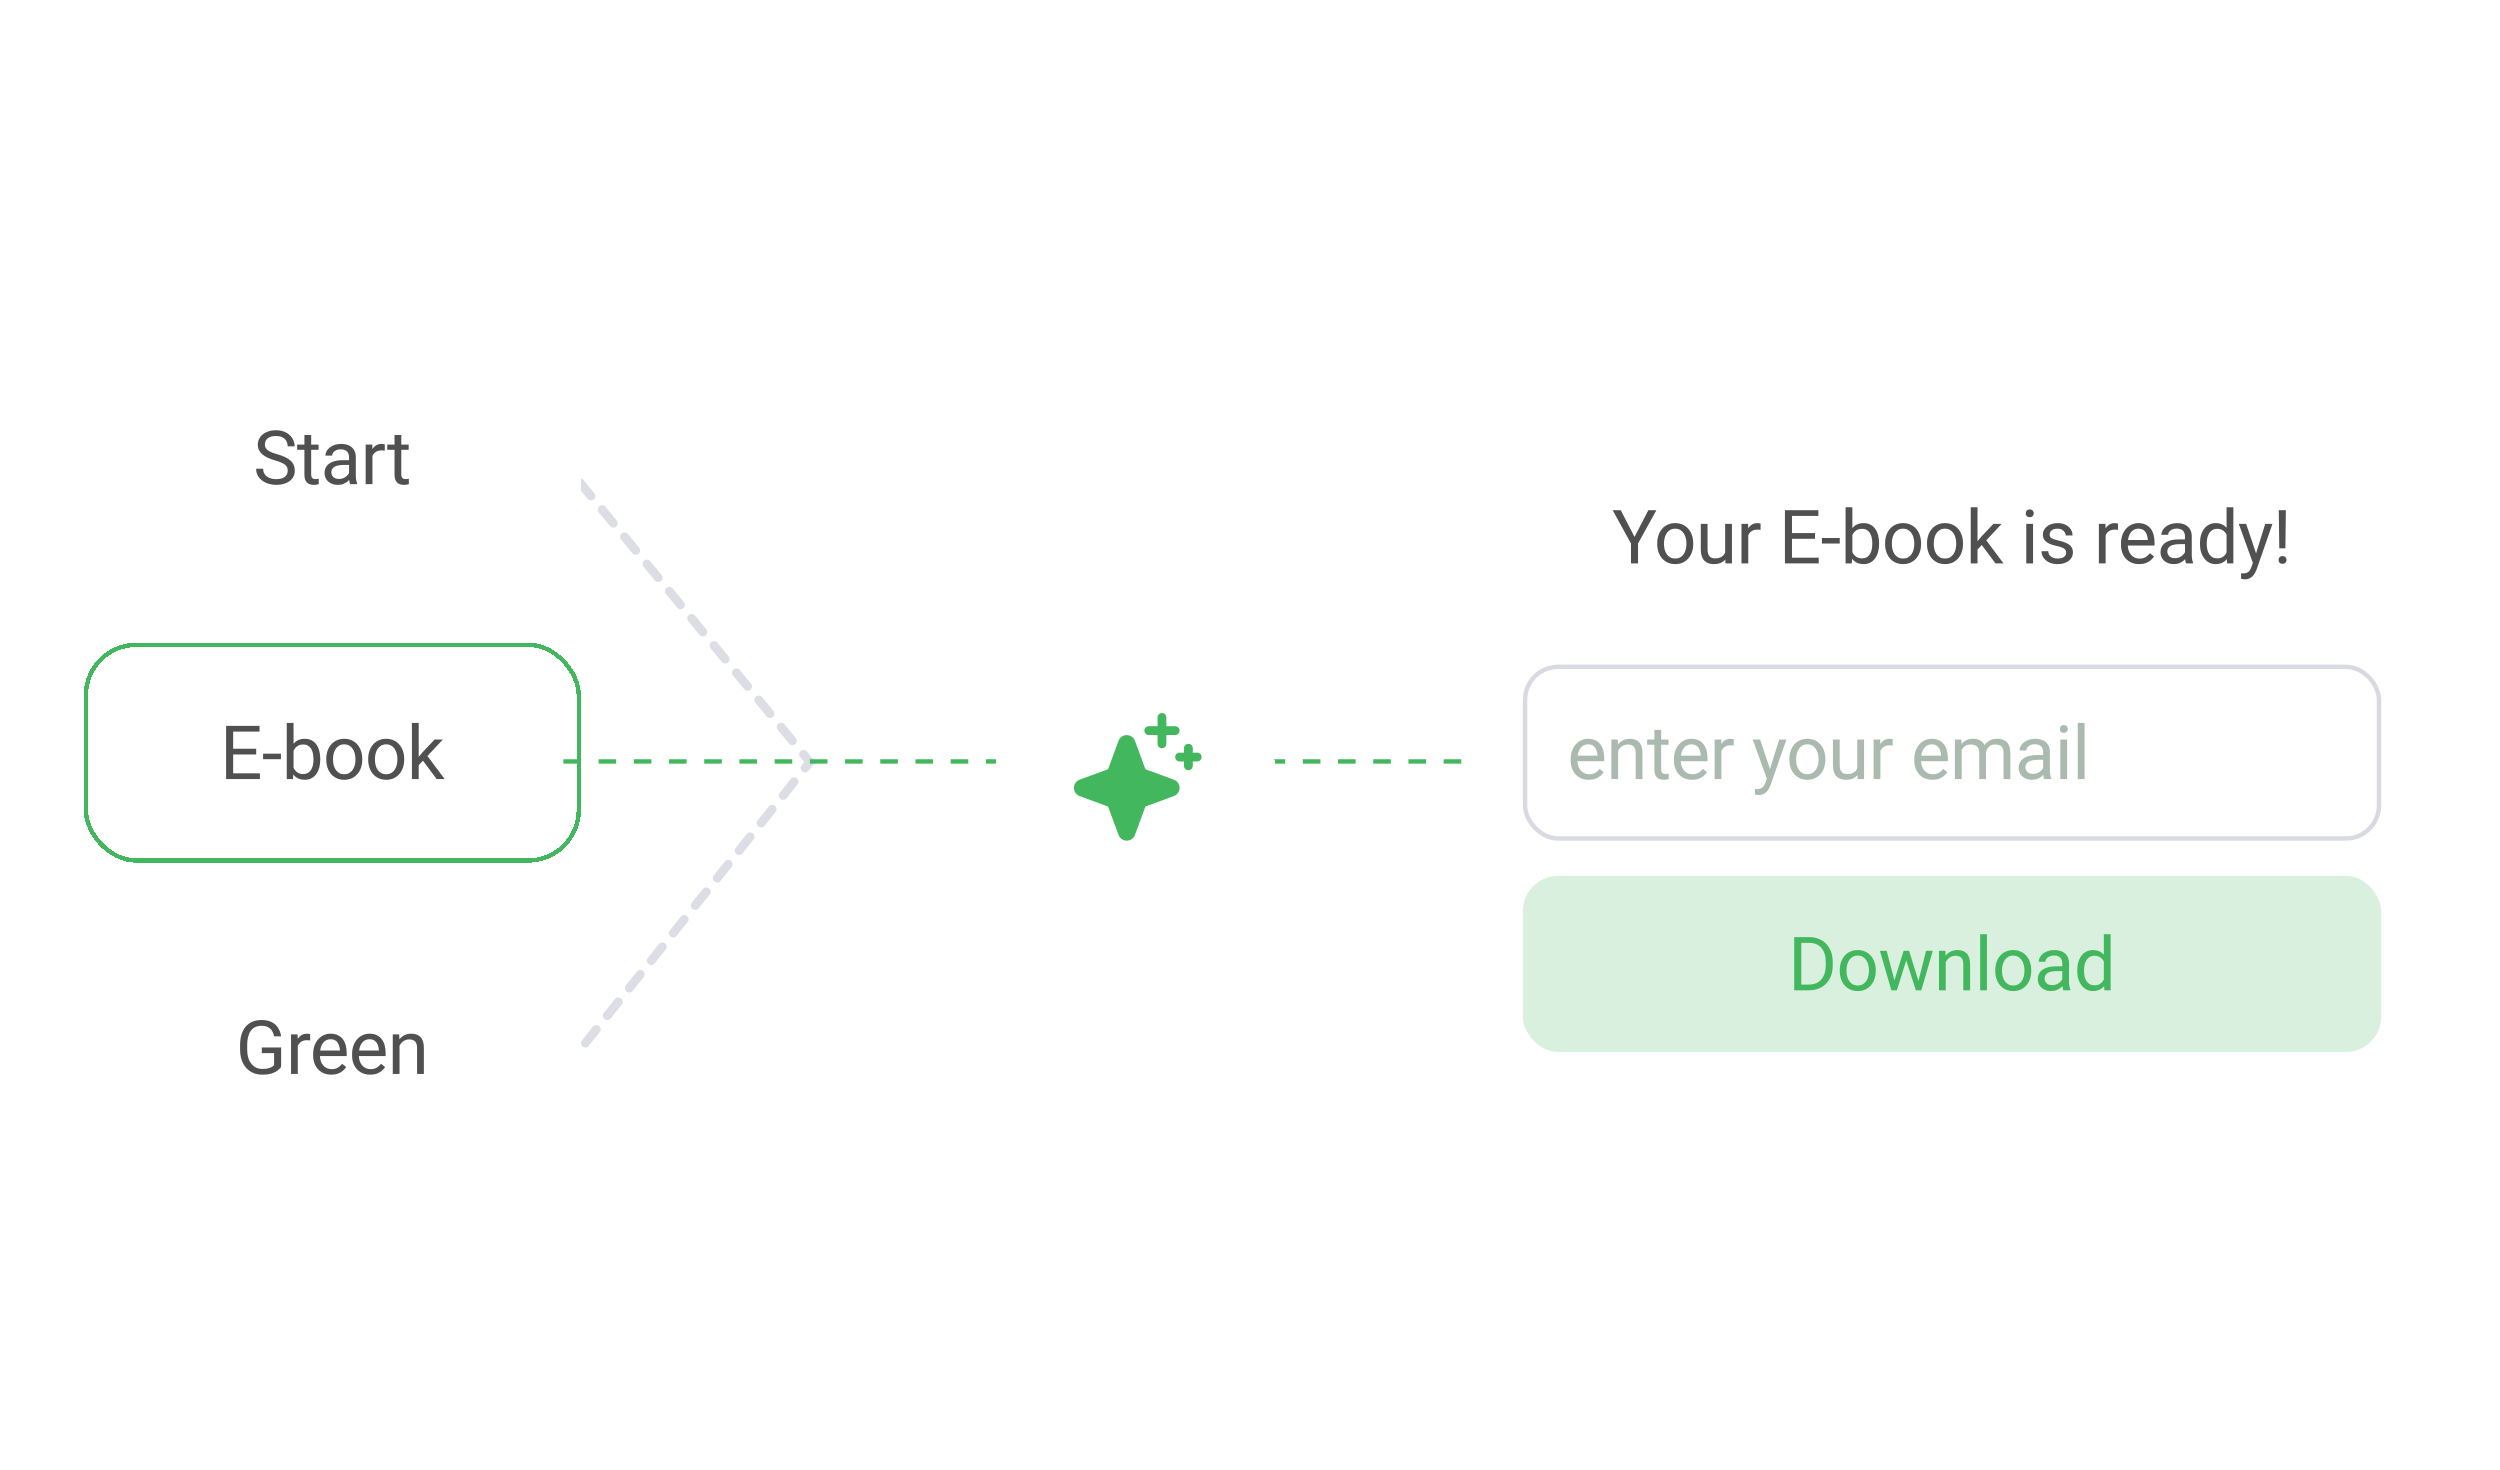 <svg width="568" height="334" viewBox="0 0 568 334" fill="none" xmlns="http://www.w3.org/2000/svg">
<g clip-path="url(#clip0_1636_637)">
<path opacity="0.6" d="M123 249.5L184 173.137L123 99" stroke="#C7C7D6" stroke-width="2" stroke-linecap="round" stroke-dasharray="4 4"/>
<g filter="url(#filter0_d_1636_637)">
<rect x="15" y="75" width="113" height="50" rx="12" fill="white" shape-rendering="crispEdges"/>
<path d="M61.364 102.945C61.364 102.663 61.32 102.414 61.232 102.198C61.149 101.977 60.999 101.778 60.783 101.601C60.573 101.424 60.28 101.255 59.904 101.094C59.533 100.934 59.062 100.771 58.492 100.604C57.895 100.427 57.355 100.231 56.874 100.015C56.392 99.794 55.98 99.542 55.637 99.26C55.294 98.978 55.031 98.654 54.848 98.289C54.666 97.923 54.574 97.505 54.574 97.035C54.574 96.565 54.671 96.13 54.865 95.732C55.059 95.334 55.335 94.988 55.695 94.694C56.06 94.395 56.495 94.163 56.998 93.997C57.502 93.831 58.063 93.748 58.683 93.748C59.591 93.748 60.36 93.922 60.991 94.271C61.627 94.614 62.111 95.065 62.444 95.624C62.776 96.177 62.942 96.769 62.942 97.4H61.348C61.348 96.947 61.251 96.545 61.057 96.197C60.864 95.843 60.57 95.566 60.177 95.367C59.785 95.162 59.286 95.06 58.683 95.06C58.113 95.06 57.643 95.145 57.272 95.317C56.901 95.488 56.625 95.721 56.442 96.014C56.265 96.308 56.176 96.642 56.176 97.019C56.176 97.273 56.229 97.505 56.334 97.716C56.445 97.921 56.614 98.112 56.84 98.289C57.073 98.466 57.366 98.629 57.72 98.778C58.08 98.928 58.509 99.072 59.007 99.21C59.693 99.404 60.285 99.62 60.783 99.857C61.281 100.095 61.691 100.364 62.012 100.663C62.338 100.956 62.579 101.291 62.734 101.667C62.895 102.038 62.975 102.458 62.975 102.929C62.975 103.421 62.875 103.867 62.676 104.265C62.477 104.664 62.192 105.004 61.821 105.286C61.45 105.568 61.005 105.787 60.484 105.942C59.97 106.091 59.394 106.166 58.758 106.166C58.199 106.166 57.648 106.089 57.106 105.934C56.569 105.779 56.08 105.546 55.637 105.236C55.2 104.926 54.848 104.545 54.583 104.091C54.323 103.632 54.193 103.1 54.193 102.497H55.786C55.786 102.912 55.867 103.269 56.027 103.568C56.188 103.861 56.406 104.105 56.683 104.298C56.965 104.492 57.283 104.636 57.637 104.73C57.997 104.819 58.371 104.863 58.758 104.863C59.317 104.863 59.79 104.785 60.177 104.63C60.565 104.475 60.858 104.254 61.057 103.966C61.262 103.679 61.364 103.338 61.364 102.945ZM68.375 97.019V98.197H63.519V97.019H68.375ZM65.162 94.835H66.698V103.775C66.698 104.08 66.745 104.309 66.839 104.464C66.933 104.619 67.055 104.722 67.204 104.771C67.354 104.821 67.514 104.846 67.686 104.846C67.813 104.846 67.946 104.835 68.084 104.813C68.228 104.785 68.336 104.763 68.408 104.747L68.416 106C68.294 106.039 68.134 106.075 67.935 106.108C67.741 106.147 67.506 106.166 67.229 106.166C66.853 106.166 66.507 106.091 66.192 105.942C65.876 105.792 65.624 105.543 65.436 105.195C65.254 104.841 65.162 104.365 65.162 103.767V94.835ZM75.302 104.464V99.841C75.302 99.487 75.23 99.18 75.086 98.919C74.948 98.654 74.737 98.449 74.455 98.305C74.173 98.161 73.824 98.089 73.409 98.089C73.022 98.089 72.681 98.156 72.388 98.289C72.1 98.421 71.874 98.596 71.707 98.811C71.547 99.027 71.467 99.26 71.467 99.509H69.931C69.931 99.188 70.014 98.87 70.18 98.554C70.346 98.239 70.584 97.954 70.894 97.699C71.21 97.439 71.586 97.234 72.023 97.085C72.466 96.93 72.958 96.853 73.501 96.853C74.153 96.853 74.729 96.963 75.227 97.185C75.731 97.406 76.124 97.741 76.406 98.189C76.694 98.632 76.837 99.188 76.837 99.857V104.041C76.837 104.34 76.862 104.658 76.912 104.996C76.967 105.333 77.048 105.624 77.153 105.867V106H75.551C75.473 105.823 75.412 105.588 75.368 105.294C75.324 104.996 75.302 104.719 75.302 104.464ZM75.567 100.555L75.584 101.634H74.032C73.595 101.634 73.204 101.67 72.861 101.742C72.518 101.808 72.231 101.91 71.998 102.049C71.766 102.187 71.588 102.361 71.467 102.572C71.345 102.777 71.284 103.017 71.284 103.294C71.284 103.576 71.348 103.833 71.475 104.066C71.602 104.298 71.793 104.484 72.048 104.622C72.308 104.755 72.626 104.821 73.002 104.821C73.473 104.821 73.888 104.722 74.248 104.522C74.607 104.323 74.892 104.08 75.103 103.792C75.318 103.504 75.435 103.225 75.451 102.954L76.107 103.692C76.068 103.925 75.963 104.182 75.791 104.464C75.62 104.747 75.39 105.018 75.103 105.278C74.82 105.532 74.483 105.745 74.09 105.917C73.703 106.083 73.265 106.166 72.778 106.166C72.17 106.166 71.636 106.047 71.176 105.809C70.722 105.571 70.368 105.253 70.114 104.854C69.865 104.451 69.74 104 69.74 103.501C69.74 103.02 69.834 102.597 70.022 102.231C70.211 101.861 70.482 101.554 70.836 101.31C71.19 101.061 71.616 100.873 72.114 100.746C72.612 100.618 73.168 100.555 73.783 100.555H75.567ZM80.619 98.43V106H79.083V97.019H80.577L80.619 98.43ZM83.424 96.969L83.416 98.397C83.289 98.369 83.167 98.352 83.051 98.347C82.94 98.336 82.813 98.33 82.669 98.33C82.315 98.33 82.002 98.385 81.731 98.496C81.46 98.607 81.23 98.762 81.042 98.961C80.854 99.16 80.704 99.398 80.594 99.675C80.489 99.946 80.419 100.245 80.386 100.571L79.954 100.82C79.954 100.278 80.007 99.769 80.112 99.293C80.223 98.817 80.392 98.397 80.619 98.031C80.846 97.66 81.133 97.373 81.482 97.168C81.836 96.958 82.257 96.853 82.744 96.853C82.854 96.853 82.981 96.866 83.125 96.894C83.269 96.916 83.369 96.941 83.424 96.969ZM88.849 97.019V98.197H83.993V97.019H88.849ZM85.637 94.835H87.172V103.775C87.172 104.08 87.219 104.309 87.313 104.464C87.407 104.619 87.529 104.722 87.679 104.771C87.828 104.821 87.989 104.846 88.16 104.846C88.287 104.846 88.42 104.835 88.558 104.813C88.702 104.785 88.81 104.763 88.882 104.747L88.891 106C88.769 106.039 88.608 106.075 88.409 106.108C88.215 106.147 87.98 106.166 87.704 106.166C87.327 106.166 86.981 106.091 86.666 105.942C86.35 105.792 86.099 105.543 85.91 105.195C85.728 104.841 85.637 104.365 85.637 103.767V94.835Z" fill="#505050"/>
</g>
<g filter="url(#filter1_d_1636_637)">
<rect x="15" y="142" width="113" height="50" rx="12" fill="white" shape-rendering="crispEdges"/>
<rect x="15.5" y="142.5" width="112" height="49" rx="11.5" stroke="#43B75D" shape-rendering="crispEdges"/>
<path d="M55.05 171.697V173H48.65V171.697H55.05ZM48.973 160.914V173H47.371V160.914H48.973ZM54.203 166.11V167.414H48.65V166.11H54.203ZM54.967 160.914V162.226H48.65V160.914H54.967ZM59.827 167.231V168.493H55.776V167.231H59.827ZM61.151 160.25H62.695V171.257L62.562 173H61.151V160.25ZM68.763 168.435V168.609C68.763 169.262 68.685 169.868 68.53 170.427C68.375 170.98 68.148 171.462 67.85 171.871C67.551 172.281 67.186 172.599 66.754 172.826C66.322 173.053 65.827 173.166 65.268 173.166C64.698 173.166 64.197 173.069 63.766 172.875C63.34 172.676 62.98 172.391 62.687 172.021C62.393 171.65 62.158 171.201 61.981 170.676C61.809 170.15 61.691 169.558 61.624 168.899V168.136C61.691 167.472 61.809 166.877 61.981 166.351C62.158 165.825 62.393 165.377 62.687 165.006C62.98 164.63 63.34 164.345 63.766 164.151C64.192 163.952 64.687 163.853 65.251 163.853C65.816 163.853 66.317 163.963 66.754 164.185C67.191 164.4 67.556 164.71 67.85 165.114C68.148 165.518 68.375 166.002 68.53 166.567C68.685 167.126 68.763 167.748 68.763 168.435ZM67.219 168.609V168.435C67.219 167.986 67.177 167.566 67.094 167.173C67.011 166.774 66.879 166.426 66.696 166.127C66.513 165.823 66.272 165.585 65.974 165.413C65.675 165.236 65.307 165.147 64.87 165.147C64.482 165.147 64.145 165.214 63.857 165.347C63.575 165.479 63.334 165.659 63.135 165.886C62.936 166.108 62.772 166.362 62.645 166.65C62.523 166.932 62.432 167.225 62.371 167.53V169.53C62.46 169.918 62.604 170.291 62.803 170.651C63.008 171.005 63.279 171.296 63.616 171.522C63.959 171.749 64.383 171.863 64.886 171.863C65.301 171.863 65.656 171.78 65.949 171.614C66.248 171.442 66.488 171.207 66.671 170.908C66.859 170.609 66.997 170.264 67.086 169.871C67.174 169.478 67.219 169.057 67.219 168.609ZM70.128 168.609V168.418C70.128 167.771 70.222 167.17 70.411 166.617C70.599 166.058 70.87 165.574 71.224 165.164C71.578 164.749 72.007 164.428 72.511 164.201C73.014 163.969 73.579 163.853 74.204 163.853C74.835 163.853 75.402 163.969 75.906 164.201C76.415 164.428 76.847 164.749 77.201 165.164C77.56 165.574 77.834 166.058 78.022 166.617C78.211 167.17 78.305 167.771 78.305 168.418V168.609C78.305 169.256 78.211 169.857 78.022 170.41C77.834 170.964 77.56 171.448 77.201 171.863C76.847 172.272 76.418 172.593 75.914 172.826C75.416 173.053 74.852 173.166 74.221 173.166C73.59 173.166 73.023 173.053 72.519 172.826C72.015 172.593 71.584 172.272 71.224 171.863C70.87 171.448 70.599 170.964 70.411 170.41C70.222 169.857 70.128 169.256 70.128 168.609ZM71.664 168.418V168.609C71.664 169.057 71.717 169.48 71.822 169.879C71.927 170.272 72.085 170.62 72.295 170.925C72.511 171.229 72.779 171.47 73.1 171.647C73.421 171.819 73.795 171.904 74.221 171.904C74.641 171.904 75.009 171.819 75.325 171.647C75.646 171.47 75.911 171.229 76.121 170.925C76.332 170.62 76.49 170.272 76.595 169.879C76.705 169.48 76.761 169.057 76.761 168.609V168.418C76.761 167.975 76.705 167.557 76.595 167.165C76.49 166.766 76.329 166.415 76.113 166.11C75.903 165.8 75.637 165.557 75.316 165.38C75.001 165.203 74.63 165.114 74.204 165.114C73.784 165.114 73.413 165.203 73.092 165.38C72.776 165.557 72.511 165.8 72.295 166.11C72.085 166.415 71.927 166.766 71.822 167.165C71.717 167.557 71.664 167.975 71.664 168.418ZM79.654 168.609V168.418C79.654 167.771 79.748 167.17 79.936 166.617C80.124 166.058 80.395 165.574 80.749 165.164C81.104 164.749 81.532 164.428 82.036 164.201C82.54 163.969 83.104 163.853 83.729 163.853C84.36 163.853 84.927 163.969 85.431 164.201C85.94 164.428 86.372 164.749 86.726 165.164C87.086 165.574 87.36 166.058 87.548 166.617C87.736 167.17 87.83 167.771 87.83 168.418V168.609C87.83 169.256 87.736 169.857 87.548 170.41C87.36 170.964 87.086 171.448 86.726 171.863C86.372 172.272 85.943 172.593 85.439 172.826C84.941 173.053 84.377 173.166 83.746 173.166C83.115 173.166 82.548 173.053 82.044 172.826C81.541 172.593 81.109 172.272 80.749 171.863C80.395 171.448 80.124 170.964 79.936 170.41C79.748 169.857 79.654 169.256 79.654 168.609ZM81.189 168.418V168.609C81.189 169.057 81.242 169.48 81.347 169.879C81.452 170.272 81.61 170.62 81.82 170.925C82.036 171.229 82.304 171.47 82.625 171.647C82.946 171.819 83.32 171.904 83.746 171.904C84.166 171.904 84.534 171.819 84.85 171.647C85.171 171.47 85.437 171.229 85.647 170.925C85.857 170.62 86.015 170.272 86.12 169.879C86.231 169.48 86.286 169.057 86.286 168.609V168.418C86.286 167.975 86.231 167.557 86.12 167.165C86.015 166.766 85.854 166.415 85.639 166.11C85.428 165.8 85.163 165.557 84.842 165.38C84.526 165.203 84.156 165.114 83.729 165.114C83.309 165.114 82.938 165.203 82.617 165.38C82.302 165.557 82.036 165.8 81.82 166.11C81.61 166.415 81.452 166.766 81.347 167.165C81.242 167.557 81.189 167.975 81.189 168.418ZM91.13 160.25V173H89.586V160.25H91.13ZM96.617 164.019L92.698 168.21L90.507 170.485L90.383 168.85L91.951 166.974L94.74 164.019H96.617ZM95.214 173L92.01 168.717L92.806 167.347L97.023 173H95.214Z" fill="#505050"/>
</g>
<g filter="url(#filter2_d_1636_637)">
<rect x="15" y="209" width="113" height="50" rx="12" fill="white" shape-rendering="crispEdges"/>
<path d="M59.87 233.982V238.406C59.721 238.628 59.483 238.877 59.156 239.153C58.83 239.424 58.379 239.662 57.803 239.867C57.233 240.066 56.497 240.166 55.595 240.166C54.859 240.166 54.181 240.039 53.562 239.784C52.947 239.524 52.413 239.148 51.96 238.655C51.511 238.157 51.163 237.554 50.914 236.846C50.67 236.132 50.548 235.324 50.548 234.422V233.484C50.548 232.582 50.654 231.777 50.864 231.068C51.08 230.36 51.395 229.76 51.81 229.267C52.225 228.769 52.734 228.393 53.338 228.138C53.941 227.878 54.633 227.748 55.413 227.748C56.337 227.748 57.109 227.909 57.729 228.229C58.354 228.545 58.841 228.982 59.19 229.541C59.544 230.1 59.771 230.736 59.87 231.45H58.268C58.196 231.013 58.052 230.615 57.837 230.255C57.626 229.895 57.325 229.607 56.932 229.392C56.539 229.17 56.032 229.06 55.413 229.06C54.854 229.06 54.37 229.162 53.96 229.367C53.551 229.571 53.213 229.865 52.947 230.247C52.682 230.628 52.483 231.09 52.35 231.633C52.222 232.175 52.159 232.787 52.159 233.467V234.422C52.159 235.119 52.239 235.742 52.4 236.29C52.566 236.837 52.801 237.305 53.105 237.692C53.41 238.074 53.772 238.365 54.193 238.564C54.619 238.763 55.089 238.863 55.604 238.863C56.174 238.863 56.636 238.816 56.99 238.722C57.344 238.622 57.621 238.506 57.82 238.373C58.019 238.235 58.171 238.105 58.276 237.983V235.277H55.479V233.982H59.87ZM63.66 232.43V240H62.124V231.019H63.618L63.66 232.43ZM66.465 230.969L66.457 232.396C66.33 232.369 66.208 232.352 66.092 232.347C65.981 232.336 65.854 232.33 65.71 232.33C65.356 232.33 65.043 232.385 64.772 232.496C64.501 232.607 64.271 232.762 64.083 232.961C63.895 233.16 63.745 233.398 63.635 233.675C63.53 233.946 63.461 234.245 63.427 234.571L62.996 234.82C62.996 234.278 63.048 233.769 63.153 233.293C63.264 232.817 63.433 232.396 63.66 232.031C63.887 231.66 64.174 231.373 64.523 231.168C64.877 230.958 65.298 230.853 65.785 230.853C65.895 230.853 66.023 230.866 66.167 230.894C66.311 230.916 66.41 230.941 66.465 230.969ZM71.276 240.166C70.651 240.166 70.083 240.061 69.574 239.851C69.071 239.635 68.636 239.333 68.271 238.946C67.911 238.558 67.635 238.099 67.441 237.568C67.247 237.037 67.15 236.456 67.15 235.825V235.476C67.15 234.746 67.258 234.095 67.474 233.525C67.69 232.95 67.983 232.463 68.354 232.064C68.725 231.666 69.145 231.364 69.616 231.16C70.086 230.955 70.573 230.853 71.077 230.853C71.719 230.853 72.272 230.963 72.737 231.185C73.207 231.406 73.592 231.716 73.891 232.114C74.189 232.507 74.411 232.972 74.555 233.509C74.699 234.04 74.77 234.621 74.77 235.252V235.941H68.064V234.688H73.235V234.571C73.213 234.173 73.13 233.785 72.986 233.409C72.847 233.033 72.626 232.723 72.322 232.479C72.017 232.236 71.602 232.114 71.077 232.114C70.728 232.114 70.407 232.189 70.114 232.338C69.82 232.482 69.569 232.698 69.358 232.986C69.148 233.274 68.985 233.625 68.869 234.04C68.752 234.455 68.694 234.934 68.694 235.476V235.825C68.694 236.251 68.752 236.652 68.869 237.028C68.99 237.399 69.165 237.726 69.392 238.008C69.624 238.29 69.903 238.511 70.23 238.672C70.562 238.832 70.938 238.913 71.359 238.913C71.901 238.913 72.361 238.802 72.737 238.581C73.113 238.359 73.442 238.063 73.725 237.692L74.654 238.431C74.461 238.724 74.214 239.004 73.915 239.27C73.617 239.535 73.249 239.751 72.811 239.917C72.38 240.083 71.868 240.166 71.276 240.166ZM80.121 240.166C79.495 240.166 78.928 240.061 78.419 239.851C77.915 239.635 77.481 239.333 77.116 238.946C76.756 238.558 76.479 238.099 76.286 237.568C76.092 237.037 75.995 236.456 75.995 235.825V235.476C75.995 234.746 76.103 234.095 76.319 233.525C76.535 232.95 76.828 232.463 77.199 232.064C77.569 231.666 77.99 231.364 78.46 231.16C78.931 230.955 79.418 230.853 79.921 230.853C80.563 230.853 81.117 230.963 81.582 231.185C82.052 231.406 82.436 231.716 82.735 232.114C83.034 232.507 83.255 232.972 83.399 233.509C83.543 234.04 83.615 234.621 83.615 235.252V235.941H76.908V234.688H82.079V234.571C82.057 234.173 81.974 233.785 81.831 233.409C81.692 233.033 81.471 232.723 81.166 232.479C80.862 232.236 80.447 232.114 79.921 232.114C79.573 232.114 79.252 232.189 78.958 232.338C78.665 232.482 78.413 232.698 78.203 232.986C77.993 233.274 77.829 233.625 77.713 234.04C77.597 234.455 77.539 234.934 77.539 235.476V235.825C77.539 236.251 77.597 236.652 77.713 237.028C77.835 237.399 78.009 237.726 78.236 238.008C78.469 238.29 78.748 238.511 79.075 238.672C79.407 238.832 79.783 238.913 80.204 238.913C80.746 238.913 81.205 238.802 81.582 238.581C81.958 238.359 82.287 238.063 82.569 237.692L83.499 238.431C83.305 238.724 83.059 239.004 82.76 239.27C82.461 239.535 82.093 239.751 81.656 239.917C81.225 240.083 80.713 240.166 80.121 240.166ZM86.774 232.936V240H85.238V231.019H86.691L86.774 232.936ZM86.409 235.169L85.769 235.144C85.775 234.53 85.866 233.963 86.043 233.442C86.22 232.917 86.469 232.46 86.79 232.073C87.111 231.685 87.493 231.387 87.936 231.176C88.384 230.96 88.879 230.853 89.422 230.853C89.864 230.853 90.263 230.913 90.617 231.035C90.971 231.151 91.273 231.34 91.522 231.6C91.776 231.86 91.97 232.197 92.103 232.612C92.236 233.022 92.302 233.523 92.302 234.115V240H90.758V234.098C90.758 233.628 90.689 233.251 90.551 232.969C90.412 232.681 90.21 232.474 89.945 232.347C89.679 232.214 89.353 232.147 88.965 232.147C88.583 232.147 88.235 232.228 87.919 232.388C87.609 232.549 87.341 232.77 87.114 233.052C86.893 233.334 86.718 233.658 86.591 234.023C86.469 234.383 86.409 234.765 86.409 235.169Z" fill="#505050"/>
</g>
<path d="M128 173L233.395 173L493 173" stroke="#43B75D" strokeWidth="2" strokeLinecap="round" stroke-dasharray="4 4"/>
<g filter="url(#filter3_d_1636_637)">
<rect x="222" y="141" width="64" height="64" rx="32" fill="white" shape-rendering="crispEdges"/>
<path d="M263.999 175C264.002 175.408 263.878 175.806 263.645 176.141C263.411 176.475 263.08 176.729 262.697 176.868L256.24 179.243L253.865 185.694C253.725 186.076 253.47 186.406 253.136 186.639C252.802 186.871 252.405 186.996 251.998 186.996C251.591 186.996 251.193 186.871 250.86 186.639C250.526 186.406 250.271 186.076 250.13 185.694L247.749 179.25L241.297 176.875C240.915 176.734 240.585 176.48 240.352 176.146C240.119 175.812 239.994 175.415 239.994 175.007C239.994 174.6 240.119 174.203 240.352 173.869C240.585 173.535 240.915 173.281 241.297 173.14L247.753 170.765L250.128 164.314C250.269 163.932 250.523 163.602 250.857 163.369C251.191 163.136 251.588 163.011 251.995 163.011C252.403 163.011 252.8 163.136 253.134 163.369C253.468 163.602 253.722 163.932 253.863 164.314L256.238 170.77L262.689 173.145C263.072 173.282 263.403 173.533 263.638 173.865C263.872 174.197 263.999 174.594 263.999 175ZM256.999 163H258.999V165C258.999 165.265 259.105 165.52 259.292 165.707C259.48 165.895 259.734 166 259.999 166C260.264 166 260.519 165.895 260.706 165.707C260.894 165.52 260.999 165.265 260.999 165V163H262.999C263.264 163 263.519 162.895 263.706 162.707C263.894 162.52 263.999 162.265 263.999 162C263.999 161.735 263.894 161.48 263.706 161.293C263.519 161.105 263.264 161 262.999 161H260.999V159C260.999 158.735 260.894 158.48 260.706 158.293C260.519 158.105 260.264 158 259.999 158C259.734 158 259.48 158.105 259.292 158.293C259.105 158.48 258.999 158.735 258.999 159V161H256.999C256.734 161 256.48 161.105 256.292 161.293C256.105 161.48 255.999 161.735 255.999 162C255.999 162.265 256.105 162.52 256.292 162.707C256.48 162.895 256.734 163 256.999 163ZM267.999 167H266.999V166C266.999 165.735 266.894 165.48 266.706 165.293C266.519 165.105 266.264 165 265.999 165C265.734 165 265.48 165.105 265.292 165.293C265.105 165.48 264.999 165.735 264.999 166V167H263.999C263.734 167 263.48 167.105 263.292 167.293C263.105 167.48 262.999 167.735 262.999 168C262.999 168.265 263.105 168.52 263.292 168.707C263.48 168.895 263.734 169 263.999 169H264.999V170C264.999 170.265 265.105 170.52 265.292 170.707C265.48 170.895 265.734 171 265.999 171C266.264 171 266.519 170.895 266.706 170.707C266.894 170.52 266.999 170.265 266.999 170V169H267.999C268.264 169 268.519 168.895 268.706 168.707C268.894 168.52 268.999 168.265 268.999 168C268.999 167.735 268.894 167.48 268.706 167.293C268.519 167.105 268.264 167 267.999 167Z" fill="#43B75D"/>
</g>
<rect x="334" y="97" width="219" height="154" rx="12" fill="white"/>
<path d="M368.227 115.914L371.365 121.982L374.511 115.914H376.328L372.161 123.484V128H370.559V123.484L366.392 115.914H368.227ZM376.524 123.609V123.418C376.524 122.771 376.618 122.17 376.806 121.617C376.994 121.058 377.265 120.574 377.619 120.164C377.974 119.749 378.402 119.428 378.906 119.201C379.41 118.969 379.974 118.853 380.599 118.853C381.23 118.853 381.797 118.969 382.301 119.201C382.81 119.428 383.242 119.749 383.596 120.164C383.956 120.574 384.23 121.058 384.418 121.617C384.606 122.17 384.7 122.771 384.7 123.418V123.609C384.7 124.256 384.606 124.857 384.418 125.41C384.23 125.964 383.956 126.448 383.596 126.863C383.242 127.272 382.813 127.593 382.309 127.826C381.811 128.053 381.247 128.166 380.616 128.166C379.985 128.166 379.418 128.053 378.914 127.826C378.411 127.593 377.979 127.272 377.619 126.863C377.265 126.448 376.994 125.964 376.806 125.41C376.618 124.857 376.524 124.256 376.524 123.609ZM378.059 123.418V123.609C378.059 124.057 378.112 124.48 378.217 124.879C378.322 125.272 378.48 125.62 378.69 125.925C378.906 126.229 379.174 126.47 379.495 126.647C379.816 126.819 380.19 126.904 380.616 126.904C381.037 126.904 381.405 126.819 381.72 126.647C382.041 126.47 382.307 126.229 382.517 125.925C382.727 125.62 382.885 125.272 382.99 124.879C383.101 124.48 383.156 124.057 383.156 123.609V123.418C383.156 122.975 383.101 122.557 382.99 122.165C382.885 121.766 382.724 121.415 382.509 121.11C382.298 120.8 382.033 120.557 381.712 120.38C381.396 120.203 381.025 120.114 380.599 120.114C380.179 120.114 379.808 120.203 379.487 120.38C379.172 120.557 378.906 120.8 378.69 121.11C378.48 121.415 378.322 121.766 378.217 122.165C378.112 122.557 378.059 122.975 378.059 123.418ZM391.951 125.925V119.019H393.495V128H392.026L391.951 125.925ZM392.241 124.032L392.881 124.016C392.881 124.613 392.817 125.167 392.69 125.676C392.568 126.179 392.369 126.617 392.092 126.987C391.815 127.358 391.453 127.649 391.005 127.859C390.556 128.064 390.011 128.166 389.369 128.166C388.932 128.166 388.531 128.102 388.166 127.975C387.806 127.848 387.496 127.651 387.236 127.386C386.976 127.12 386.774 126.774 386.63 126.348C386.492 125.922 386.422 125.41 386.422 124.812V119.019H387.958V124.829C387.958 125.233 388.002 125.568 388.091 125.833C388.185 126.094 388.31 126.301 388.464 126.456C388.625 126.605 388.802 126.711 388.996 126.771C389.195 126.832 389.4 126.863 389.61 126.863C390.263 126.863 390.78 126.738 391.162 126.489C391.544 126.235 391.818 125.894 391.984 125.468C392.156 125.037 392.241 124.558 392.241 124.032ZM397.201 120.43V128H395.666V119.019H397.16L397.201 120.43ZM400.007 118.969L399.999 120.396C399.871 120.369 399.75 120.352 399.633 120.347C399.523 120.336 399.395 120.33 399.252 120.33C398.897 120.33 398.585 120.385 398.314 120.496C398.042 120.607 397.813 120.762 397.625 120.961C397.436 121.16 397.287 121.398 397.176 121.675C397.071 121.946 397.002 122.245 396.969 122.571L396.537 122.82C396.537 122.278 396.59 121.769 396.695 121.293C396.806 120.817 396.974 120.396 397.201 120.031C397.428 119.66 397.716 119.373 398.065 119.168C398.419 118.958 398.839 118.853 399.326 118.853C399.437 118.853 399.564 118.866 399.708 118.894C399.852 118.916 399.952 118.941 400.007 118.969ZM413.214 126.697V128H406.814V126.697H413.214ZM407.138 115.914V128H405.536V115.914H407.138ZM412.367 121.11V122.414H406.814V121.11H412.367ZM413.131 115.914V117.226H406.814V115.914H413.131ZM417.991 122.231V123.493H413.94V122.231H417.991ZM419.315 115.25H420.859V126.257L420.726 128H419.315V115.25ZM426.927 123.435V123.609C426.927 124.262 426.85 124.868 426.695 125.427C426.54 125.98 426.313 126.462 426.014 126.871C425.715 127.281 425.35 127.599 424.918 127.826C424.487 128.053 423.991 128.166 423.432 128.166C422.862 128.166 422.362 128.069 421.93 127.875C421.504 127.676 421.144 127.391 420.851 127.021C420.558 126.65 420.322 126.201 420.145 125.676C419.974 125.15 419.855 124.558 419.788 123.899V123.136C419.855 122.472 419.974 121.877 420.145 121.351C420.322 120.825 420.558 120.377 420.851 120.006C421.144 119.63 421.504 119.345 421.93 119.151C422.356 118.952 422.851 118.853 423.416 118.853C423.98 118.853 424.481 118.963 424.918 119.185C425.355 119.4 425.721 119.71 426.014 120.114C426.313 120.518 426.54 121.002 426.695 121.567C426.85 122.126 426.927 122.748 426.927 123.435ZM425.383 123.609V123.435C425.383 122.986 425.342 122.566 425.259 122.173C425.176 121.774 425.043 121.426 424.86 121.127C424.677 120.823 424.437 120.585 424.138 120.413C423.839 120.236 423.471 120.147 423.034 120.147C422.647 120.147 422.309 120.214 422.021 120.347C421.739 120.479 421.498 120.659 421.299 120.886C421.1 121.108 420.937 121.362 420.809 121.65C420.688 121.932 420.596 122.225 420.535 122.53V124.53C420.624 124.918 420.768 125.291 420.967 125.651C421.172 126.005 421.443 126.296 421.781 126.522C422.124 126.749 422.547 126.863 423.051 126.863C423.466 126.863 423.82 126.78 424.113 126.614C424.412 126.442 424.653 126.207 424.835 125.908C425.023 125.609 425.162 125.264 425.25 124.871C425.339 124.478 425.383 124.057 425.383 123.609ZM428.293 123.609V123.418C428.293 122.771 428.387 122.17 428.575 121.617C428.763 121.058 429.034 120.574 429.388 120.164C429.743 119.749 430.171 119.428 430.675 119.201C431.179 118.969 431.743 118.853 432.368 118.853C432.999 118.853 433.566 118.969 434.07 119.201C434.579 119.428 435.011 119.749 435.365 120.164C435.725 120.574 435.999 121.058 436.187 121.617C436.375 122.17 436.469 122.771 436.469 123.418V123.609C436.469 124.256 436.375 124.857 436.187 125.41C435.999 125.964 435.725 126.448 435.365 126.863C435.011 127.272 434.582 127.593 434.078 127.826C433.58 128.053 433.016 128.166 432.385 128.166C431.754 128.166 431.187 128.053 430.683 127.826C430.18 127.593 429.748 127.272 429.388 126.863C429.034 126.448 428.763 125.964 428.575 125.41C428.387 124.857 428.293 124.256 428.293 123.609ZM429.828 123.418V123.609C429.828 124.057 429.881 124.48 429.986 124.879C430.091 125.272 430.249 125.62 430.459 125.925C430.675 126.229 430.943 126.47 431.264 126.647C431.585 126.819 431.959 126.904 432.385 126.904C432.805 126.904 433.173 126.819 433.489 126.647C433.81 126.47 434.076 126.229 434.286 125.925C434.496 125.62 434.654 125.272 434.759 124.879C434.87 124.48 434.925 124.057 434.925 123.609V123.418C434.925 122.975 434.87 122.557 434.759 122.165C434.654 121.766 434.493 121.415 434.277 121.11C434.067 120.8 433.802 120.557 433.481 120.38C433.165 120.203 432.794 120.114 432.368 120.114C431.948 120.114 431.577 120.203 431.256 120.38C430.941 120.557 430.675 120.8 430.459 121.11C430.249 121.415 430.091 121.766 429.986 122.165C429.881 122.557 429.828 122.975 429.828 123.418ZM437.818 123.609V123.418C437.818 122.771 437.912 122.17 438.1 121.617C438.288 121.058 438.559 120.574 438.914 120.164C439.268 119.749 439.697 119.428 440.2 119.201C440.704 118.969 441.268 118.853 441.894 118.853C442.524 118.853 443.092 118.969 443.595 119.201C444.104 119.428 444.536 119.749 444.89 120.164C445.25 120.574 445.524 121.058 445.712 121.617C445.9 122.17 445.994 122.771 445.994 123.418V123.609C445.994 124.256 445.9 124.857 445.712 125.41C445.524 125.964 445.25 126.448 444.89 126.863C444.536 127.272 444.107 127.593 443.604 127.826C443.106 128.053 442.541 128.166 441.91 128.166C441.279 128.166 440.712 128.053 440.209 127.826C439.705 127.593 439.273 127.272 438.914 126.863C438.559 126.448 438.288 125.964 438.1 125.41C437.912 124.857 437.818 124.256 437.818 123.609ZM439.354 123.418V123.609C439.354 124.057 439.406 124.48 439.511 124.879C439.616 125.272 439.774 125.62 439.984 125.925C440.2 126.229 440.469 126.47 440.79 126.647C441.111 126.819 441.484 126.904 441.91 126.904C442.331 126.904 442.699 126.819 443.014 126.647C443.335 126.47 443.601 126.229 443.811 125.925C444.021 125.62 444.179 125.272 444.284 124.879C444.395 124.48 444.45 124.057 444.45 123.609V123.418C444.45 122.975 444.395 122.557 444.284 122.165C444.179 121.766 444.019 121.415 443.803 121.11C443.593 120.8 443.327 120.557 443.006 120.38C442.691 120.203 442.32 120.114 441.894 120.114C441.473 120.114 441.102 120.203 440.781 120.38C440.466 120.557 440.2 120.8 439.984 121.11C439.774 121.415 439.616 121.766 439.511 122.165C439.406 122.557 439.354 122.975 439.354 123.418ZM449.294 115.25V128H447.75V115.25H449.294ZM454.781 119.019L450.863 123.21L448.671 125.485L448.547 123.85L450.116 121.974L452.905 119.019H454.781ZM453.378 128L450.174 123.717L450.971 122.347L455.188 128H453.378ZM461.911 119.019V128H460.368V119.019H461.911ZM460.251 116.636C460.251 116.387 460.326 116.177 460.475 116.005C460.63 115.834 460.857 115.748 461.156 115.748C461.449 115.748 461.674 115.834 461.828 116.005C461.989 116.177 462.069 116.387 462.069 116.636C462.069 116.874 461.989 117.079 461.828 117.25C461.674 117.417 461.449 117.5 461.156 117.5C460.857 117.5 460.63 117.417 460.475 117.25C460.326 117.079 460.251 116.874 460.251 116.636ZM469.436 125.618C469.436 125.396 469.386 125.192 469.287 125.003C469.193 124.81 468.996 124.635 468.698 124.48C468.404 124.32 467.962 124.182 467.369 124.065C466.871 123.96 466.42 123.836 466.016 123.692C465.618 123.548 465.278 123.374 464.995 123.169C464.719 122.964 464.506 122.723 464.356 122.447C464.207 122.17 464.132 121.846 464.132 121.476C464.132 121.121 464.21 120.787 464.365 120.471C464.525 120.156 464.749 119.876 465.037 119.633C465.33 119.389 465.682 119.198 466.091 119.06C466.501 118.922 466.957 118.853 467.461 118.853C468.18 118.853 468.794 118.98 469.303 119.234C469.813 119.489 470.203 119.829 470.474 120.255C470.745 120.676 470.881 121.144 470.881 121.658H469.345C469.345 121.409 469.27 121.168 469.121 120.936C468.977 120.698 468.764 120.502 468.482 120.347C468.205 120.192 467.865 120.114 467.461 120.114C467.035 120.114 466.689 120.181 466.423 120.313C466.163 120.441 465.972 120.604 465.85 120.803C465.734 121.002 465.676 121.213 465.676 121.434C465.676 121.6 465.704 121.75 465.759 121.882C465.82 122.01 465.925 122.129 466.074 122.239C466.224 122.344 466.434 122.444 466.705 122.538C466.976 122.632 467.322 122.726 467.743 122.82C468.479 122.986 469.085 123.186 469.561 123.418C470.037 123.65 470.391 123.935 470.623 124.273C470.856 124.611 470.972 125.02 470.972 125.501C470.972 125.894 470.889 126.254 470.723 126.581C470.562 126.907 470.327 127.189 470.017 127.427C469.713 127.66 469.348 127.842 468.922 127.975C468.501 128.102 468.028 128.166 467.502 128.166C466.711 128.166 466.041 128.025 465.493 127.743C464.946 127.46 464.531 127.095 464.248 126.647C463.966 126.199 463.825 125.726 463.825 125.228H465.369C465.391 125.648 465.513 125.983 465.734 126.232C465.955 126.475 466.227 126.65 466.548 126.755C466.869 126.854 467.187 126.904 467.502 126.904C467.923 126.904 468.274 126.849 468.556 126.738C468.844 126.628 469.063 126.475 469.212 126.282C469.362 126.088 469.436 125.867 469.436 125.618ZM478.401 120.43V128H476.866V119.019H478.36L478.401 120.43ZM481.207 118.969L481.199 120.396C481.072 120.369 480.95 120.352 480.834 120.347C480.723 120.336 480.596 120.33 480.452 120.33C480.098 120.33 479.785 120.385 479.514 120.496C479.243 120.607 479.013 120.762 478.825 120.961C478.637 121.16 478.487 121.398 478.377 121.675C478.271 121.946 478.202 122.245 478.169 122.571L477.737 122.82C477.737 122.278 477.79 121.769 477.895 121.293C478.006 120.817 478.175 120.396 478.401 120.031C478.628 119.66 478.916 119.373 479.265 119.168C479.619 118.958 480.039 118.853 480.526 118.853C480.637 118.853 480.764 118.866 480.908 118.894C481.052 118.916 481.152 118.941 481.207 118.969ZM486.018 128.166C485.392 128.166 484.825 128.061 484.316 127.851C483.812 127.635 483.378 127.333 483.013 126.946C482.653 126.558 482.376 126.099 482.183 125.568C481.989 125.037 481.892 124.456 481.892 123.825V123.476C481.892 122.746 482 122.095 482.216 121.525C482.432 120.95 482.725 120.463 483.096 120.064C483.466 119.666 483.887 119.364 484.357 119.16C484.828 118.955 485.315 118.853 485.818 118.853C486.46 118.853 487.014 118.963 487.479 119.185C487.949 119.406 488.334 119.716 488.632 120.114C488.931 120.507 489.153 120.972 489.296 121.509C489.44 122.04 489.512 122.621 489.512 123.252V123.941H482.805V122.688H487.977V122.571C487.954 122.173 487.871 121.785 487.728 121.409C487.589 121.033 487.368 120.723 487.063 120.479C486.759 120.236 486.344 120.114 485.818 120.114C485.47 120.114 485.149 120.189 484.855 120.338C484.562 120.482 484.31 120.698 484.1 120.986C483.89 121.274 483.727 121.625 483.61 122.04C483.494 122.455 483.436 122.934 483.436 123.476V123.825C483.436 124.251 483.494 124.652 483.61 125.028C483.732 125.399 483.906 125.726 484.133 126.008C484.366 126.29 484.645 126.511 484.972 126.672C485.304 126.832 485.68 126.913 486.101 126.913C486.643 126.913 487.102 126.802 487.479 126.581C487.855 126.359 488.184 126.063 488.466 125.692L489.396 126.431C489.202 126.724 488.956 127.004 488.657 127.27C488.358 127.535 487.99 127.751 487.553 127.917C487.122 128.083 486.61 128.166 486.018 128.166ZM496.431 126.464V121.841C496.431 121.487 496.359 121.18 496.215 120.919C496.077 120.654 495.867 120.449 495.584 120.305C495.302 120.161 494.954 120.089 494.539 120.089C494.151 120.089 493.811 120.156 493.518 120.289C493.23 120.421 493.003 120.596 492.837 120.812C492.676 121.027 492.596 121.26 492.596 121.509H491.06C491.06 121.188 491.143 120.87 491.31 120.554C491.476 120.239 491.713 119.954 492.023 119.699C492.339 119.439 492.715 119.234 493.152 119.085C493.595 118.93 494.088 118.853 494.63 118.853C495.283 118.853 495.858 118.963 496.356 119.185C496.86 119.406 497.253 119.741 497.535 120.189C497.823 120.632 497.967 121.188 497.967 121.857V126.041C497.967 126.34 497.992 126.658 498.041 126.996C498.097 127.333 498.177 127.624 498.282 127.867V128H496.68C496.603 127.823 496.542 127.588 496.497 127.294C496.453 126.996 496.431 126.719 496.431 126.464ZM496.697 122.555L496.713 123.634H495.161C494.724 123.634 494.334 123.67 493.991 123.742C493.648 123.808 493.36 123.91 493.127 124.049C492.895 124.187 492.718 124.361 492.596 124.572C492.474 124.777 492.414 125.017 492.414 125.294C492.414 125.576 492.477 125.833 492.604 126.066C492.732 126.298 492.923 126.484 493.177 126.622C493.437 126.755 493.755 126.821 494.132 126.821C494.602 126.821 495.017 126.722 495.377 126.522C495.737 126.323 496.022 126.08 496.232 125.792C496.448 125.504 496.564 125.225 496.581 124.954L497.236 125.692C497.198 125.925 497.092 126.182 496.921 126.464C496.749 126.747 496.52 127.018 496.232 127.278C495.95 127.532 495.612 127.745 495.219 127.917C494.832 128.083 494.395 128.166 493.908 128.166C493.299 128.166 492.765 128.047 492.306 127.809C491.852 127.571 491.498 127.253 491.243 126.854C490.994 126.451 490.87 126 490.87 125.501C490.87 125.02 490.964 124.597 491.152 124.231C491.34 123.861 491.611 123.554 491.965 123.31C492.319 123.061 492.746 122.873 493.244 122.746C493.742 122.618 494.298 122.555 494.912 122.555H496.697ZM505.873 126.257V115.25H507.417V128H506.006L505.873 126.257ZM499.83 123.609V123.435C499.83 122.748 499.913 122.126 500.079 121.567C500.251 121.002 500.492 120.518 500.802 120.114C501.117 119.71 501.491 119.4 501.922 119.185C502.359 118.963 502.846 118.853 503.383 118.853C503.948 118.853 504.44 118.952 504.861 119.151C505.287 119.345 505.647 119.63 505.94 120.006C506.239 120.377 506.474 120.825 506.645 121.351C506.817 121.877 506.936 122.472 507.002 123.136V123.899C506.941 124.558 506.822 125.15 506.645 125.676C506.474 126.201 506.239 126.65 505.94 127.021C505.647 127.391 505.287 127.676 504.861 127.875C504.435 128.069 503.937 128.166 503.367 128.166C502.841 128.166 502.359 128.053 501.922 127.826C501.491 127.599 501.117 127.281 500.802 126.871C500.492 126.462 500.251 125.98 500.079 125.427C499.913 124.868 499.83 124.262 499.83 123.609ZM501.374 123.435V123.609C501.374 124.057 501.419 124.478 501.507 124.871C501.601 125.264 501.745 125.609 501.939 125.908C502.133 126.207 502.379 126.442 502.678 126.614C502.976 126.78 503.333 126.863 503.748 126.863C504.258 126.863 504.675 126.755 505.002 126.539C505.334 126.323 505.599 126.038 505.799 125.684C505.998 125.33 506.153 124.945 506.264 124.53V122.53C506.197 122.225 506.1 121.932 505.973 121.65C505.851 121.362 505.691 121.108 505.492 120.886C505.298 120.659 505.057 120.479 504.769 120.347C504.487 120.214 504.152 120.147 503.765 120.147C503.344 120.147 502.982 120.236 502.678 120.413C502.379 120.585 502.133 120.823 501.939 121.127C501.745 121.426 501.601 121.774 501.507 122.173C501.419 122.566 501.374 122.986 501.374 123.435ZM512.161 127.07L514.66 119.019H516.303L512.701 129.386C512.618 129.608 512.507 129.846 512.369 130.1C512.236 130.36 512.065 130.606 511.854 130.839C511.644 131.071 511.389 131.259 511.091 131.403C510.797 131.553 510.446 131.627 510.036 131.627C509.915 131.627 509.76 131.611 509.572 131.578C509.383 131.544 509.251 131.517 509.173 131.495L509.165 130.25C509.209 130.255 509.278 130.261 509.372 130.266C509.472 130.277 509.541 130.283 509.58 130.283C509.928 130.283 510.225 130.236 510.468 130.142C510.712 130.053 510.916 129.901 511.082 129.685C511.254 129.475 511.401 129.184 511.522 128.813L512.161 127.07ZM510.327 119.019L512.659 125.991L513.058 127.61L511.954 128.174L508.65 119.019H510.327ZM519.346 115.914L519.238 124.588H517.852L517.736 115.914H519.346ZM517.686 127.228C517.686 126.979 517.76 126.769 517.91 126.597C518.065 126.426 518.292 126.34 518.591 126.34C518.884 126.34 519.108 126.426 519.263 126.597C519.423 126.769 519.504 126.979 519.504 127.228C519.504 127.466 519.423 127.671 519.263 127.842C519.108 128.014 518.884 128.1 518.591 128.1C518.292 128.1 518.065 128.014 517.91 127.842C517.76 127.671 517.686 127.466 517.686 127.228Z" fill="#505050"/>
<rect x="346.5" y="151.5" width="194" height="39" rx="7.5" stroke="#D9D9E3"/>
<path d="M360.985 177.166C360.36 177.166 359.793 177.061 359.284 176.851C358.78 176.635 358.346 176.333 357.981 175.946C357.621 175.558 357.344 175.099 357.15 174.568C356.957 174.037 356.86 173.456 356.86 172.825V172.476C356.86 171.746 356.968 171.095 357.184 170.525C357.4 169.95 357.693 169.463 358.064 169.064C358.434 168.666 358.855 168.364 359.325 168.16C359.796 167.955 360.283 167.853 360.786 167.853C361.428 167.853 361.982 167.963 362.446 168.185C362.917 168.406 363.301 168.716 363.6 169.114C363.899 169.507 364.12 169.972 364.264 170.509C364.408 171.04 364.48 171.621 364.48 172.252V172.941H357.773V171.688H362.944V171.571C362.922 171.173 362.839 170.785 362.695 170.409C362.557 170.033 362.336 169.723 362.031 169.479C361.727 169.236 361.312 169.114 360.786 169.114C360.438 169.114 360.117 169.189 359.823 169.338C359.53 169.482 359.278 169.698 359.068 169.986C358.858 170.274 358.694 170.625 358.578 171.04C358.462 171.455 358.404 171.934 358.404 172.476V172.825C358.404 173.251 358.462 173.652 358.578 174.028C358.7 174.399 358.874 174.726 359.101 175.008C359.334 175.29 359.613 175.511 359.94 175.672C360.272 175.832 360.648 175.913 361.068 175.913C361.611 175.913 362.07 175.802 362.446 175.581C362.823 175.359 363.152 175.063 363.434 174.692L364.364 175.431C364.17 175.724 363.924 176.004 363.625 176.27C363.326 176.535 362.958 176.751 362.521 176.917C362.089 177.083 361.578 177.166 360.985 177.166ZM367.639 169.936V177H366.103V168.019H367.556L367.639 169.936ZM367.273 172.169L366.634 172.144C366.64 171.53 366.731 170.963 366.908 170.442C367.085 169.917 367.334 169.46 367.655 169.073C367.976 168.685 368.358 168.387 368.801 168.176C369.249 167.96 369.744 167.853 370.287 167.853C370.729 167.853 371.128 167.913 371.482 168.035C371.836 168.151 372.138 168.34 372.387 168.6C372.641 168.86 372.835 169.197 372.968 169.612C373.101 170.022 373.167 170.523 373.167 171.115V177H371.623V171.098C371.623 170.628 371.554 170.251 371.416 169.969C371.277 169.681 371.075 169.474 370.81 169.347C370.544 169.214 370.217 169.147 369.83 169.147C369.448 169.147 369.1 169.228 368.784 169.388C368.474 169.549 368.206 169.77 367.979 170.052C367.758 170.334 367.583 170.658 367.456 171.023C367.334 171.383 367.273 171.765 367.273 172.169ZM379.09 168.019V169.197H374.234V168.019H379.09ZM375.877 165.835H377.413V174.775C377.413 175.08 377.46 175.309 377.554 175.464C377.648 175.619 377.77 175.722 377.919 175.771C378.069 175.821 378.229 175.846 378.401 175.846C378.528 175.846 378.661 175.835 378.799 175.813C378.943 175.785 379.051 175.763 379.123 175.747L379.131 177C379.01 177.039 378.849 177.075 378.65 177.108C378.456 177.147 378.221 177.166 377.944 177.166C377.568 177.166 377.222 177.091 376.907 176.942C376.591 176.792 376.339 176.543 376.151 176.195C375.969 175.841 375.877 175.365 375.877 174.767V165.835ZM384.448 177.166C383.823 177.166 383.256 177.061 382.746 176.851C382.243 176.635 381.808 176.333 381.443 175.946C381.084 175.558 380.807 175.099 380.613 174.568C380.419 174.037 380.323 173.456 380.323 172.825V172.476C380.323 171.746 380.431 171.095 380.646 170.525C380.862 169.95 381.155 169.463 381.526 169.064C381.897 168.666 382.318 168.364 382.788 168.16C383.258 167.955 383.745 167.853 384.249 167.853C384.891 167.853 385.444 167.963 385.909 168.185C386.379 168.406 386.764 168.716 387.063 169.114C387.362 169.507 387.583 169.972 387.727 170.509C387.871 171.04 387.943 171.621 387.943 172.252V172.941H381.236V171.688H386.407V171.571C386.385 171.173 386.302 170.785 386.158 170.409C386.02 170.033 385.798 169.723 385.494 169.479C385.19 169.236 384.775 169.114 384.249 169.114C383.9 169.114 383.579 169.189 383.286 169.338C382.993 169.482 382.741 169.698 382.531 169.986C382.32 170.274 382.157 170.625 382.041 171.04C381.925 171.455 381.867 171.934 381.867 172.476V172.825C381.867 173.251 381.925 173.652 382.041 174.028C382.163 174.399 382.337 174.726 382.564 175.008C382.796 175.29 383.076 175.511 383.402 175.672C383.734 175.832 384.111 175.913 384.531 175.913C385.073 175.913 385.533 175.802 385.909 175.581C386.285 175.359 386.615 175.063 386.897 174.692L387.827 175.431C387.633 175.724 387.387 176.004 387.088 176.27C386.789 176.535 386.421 176.751 385.984 176.917C385.552 177.083 385.04 177.166 384.448 177.166ZM391.101 169.43V177H389.566V168.019H391.06L391.101 169.43ZM393.907 167.969L393.899 169.396C393.771 169.369 393.65 169.352 393.533 169.347C393.423 169.336 393.296 169.33 393.152 169.33C392.797 169.33 392.485 169.385 392.214 169.496C391.942 169.607 391.713 169.762 391.525 169.961C391.337 170.16 391.187 170.398 391.076 170.675C390.971 170.946 390.902 171.245 390.869 171.571L390.437 171.82C390.437 171.278 390.49 170.769 390.595 170.293C390.706 169.817 390.874 169.396 391.101 169.031C391.328 168.66 391.616 168.373 391.965 168.168C392.319 167.958 392.739 167.853 393.226 167.853C393.337 167.853 393.464 167.866 393.608 167.894C393.752 167.916 393.852 167.941 393.907 167.969ZM401.727 176.07L404.225 168.019H405.869L402.266 178.386C402.183 178.608 402.073 178.846 401.934 179.1C401.801 179.36 401.63 179.606 401.42 179.839C401.209 180.071 400.955 180.259 400.656 180.403C400.363 180.553 400.011 180.627 399.602 180.627C399.48 180.627 399.325 180.611 399.137 180.578C398.949 180.544 398.816 180.517 398.738 180.495L398.73 179.25C398.774 179.255 398.844 179.261 398.938 179.266C399.037 179.277 399.106 179.283 399.145 179.283C399.494 179.283 399.79 179.236 400.033 179.142C400.277 179.053 400.482 178.901 400.648 178.685C400.819 178.475 400.966 178.184 401.088 177.813L401.727 176.07ZM399.892 168.019L402.225 174.991L402.623 176.61L401.519 177.174L398.215 168.019H399.892ZM406.545 172.609V172.418C406.545 171.771 406.64 171.17 406.828 170.617C407.016 170.058 407.287 169.574 407.641 169.164C407.995 168.749 408.424 168.428 408.928 168.201C409.431 167.969 409.996 167.853 410.621 167.853C411.252 167.853 411.819 167.969 412.323 168.201C412.832 168.428 413.264 168.749 413.618 169.164C413.977 169.574 414.251 170.058 414.439 170.617C414.628 171.17 414.722 171.771 414.722 172.418V172.609C414.722 173.256 414.628 173.857 414.439 174.41C414.251 174.964 413.977 175.448 413.618 175.863C413.264 176.272 412.835 176.593 412.331 176.826C411.833 177.053 411.269 177.166 410.638 177.166C410.007 177.166 409.44 177.053 408.936 176.826C408.432 176.593 408.001 176.272 407.641 175.863C407.287 175.448 407.016 174.964 406.828 174.41C406.64 173.857 406.545 173.256 406.545 172.609ZM408.081 172.418V172.609C408.081 173.057 408.134 173.48 408.239 173.879C408.344 174.272 408.502 174.62 408.712 174.925C408.928 175.229 409.196 175.47 409.517 175.647C409.838 175.819 410.212 175.904 410.638 175.904C411.058 175.904 411.426 175.819 411.742 175.647C412.063 175.47 412.328 175.229 412.539 174.925C412.749 174.62 412.907 174.272 413.012 173.879C413.122 173.48 413.178 173.057 413.178 172.609V172.418C413.178 171.975 413.122 171.557 413.012 171.165C412.907 170.766 412.746 170.415 412.53 170.11C412.32 169.8 412.054 169.557 411.733 169.38C411.418 169.203 411.047 169.114 410.621 169.114C410.201 169.114 409.83 169.203 409.509 169.38C409.193 169.557 408.928 169.8 408.712 170.11C408.502 170.415 408.344 170.766 408.239 171.165C408.134 171.557 408.081 171.975 408.081 172.418ZM421.973 174.925V168.019H423.517V177H422.047L421.973 174.925ZM422.263 173.032L422.902 173.016C422.902 173.613 422.839 174.167 422.711 174.676C422.59 175.179 422.39 175.617 422.114 175.987C421.837 176.358 421.475 176.649 421.026 176.859C420.578 177.064 420.033 177.166 419.391 177.166C418.954 177.166 418.553 177.102 418.187 176.975C417.828 176.848 417.518 176.651 417.258 176.386C416.998 176.12 416.796 175.774 416.652 175.348C416.513 174.922 416.444 174.41 416.444 173.812V168.019H417.98V173.829C417.98 174.233 418.024 174.568 418.113 174.833C418.207 175.094 418.331 175.301 418.486 175.456C418.647 175.605 418.824 175.711 419.018 175.771C419.217 175.832 419.422 175.863 419.632 175.863C420.285 175.863 420.802 175.738 421.184 175.489C421.566 175.235 421.84 174.894 422.006 174.468C422.177 174.037 422.263 173.558 422.263 173.032ZM427.223 169.43V177H425.687V168.019H427.182L427.223 169.43ZM430.029 167.969L430.02 169.396C429.893 169.369 429.771 169.352 429.655 169.347C429.544 169.336 429.417 169.33 429.273 169.33C428.919 169.33 428.606 169.385 428.335 169.496C428.064 169.607 427.835 169.762 427.646 169.961C427.458 170.16 427.309 170.398 427.198 170.675C427.093 170.946 427.024 171.245 426.991 171.571L426.559 171.82C426.559 171.278 426.612 170.769 426.717 170.293C426.827 169.817 426.996 169.396 427.223 169.031C427.45 168.66 427.738 168.373 428.086 168.168C428.44 167.958 428.861 167.853 429.348 167.853C429.459 167.853 429.586 167.866 429.73 167.894C429.874 167.916 429.973 167.941 430.029 167.969ZM439.052 177.166C438.427 177.166 437.859 177.061 437.35 176.851C436.847 176.635 436.412 176.333 436.047 175.946C435.687 175.558 435.411 175.099 435.217 174.568C435.023 174.037 434.926 173.456 434.926 172.825V172.476C434.926 171.746 435.034 171.095 435.25 170.525C435.466 169.95 435.759 169.463 436.13 169.064C436.501 168.666 436.921 168.364 437.392 168.16C437.862 167.955 438.349 167.853 438.853 167.853C439.495 167.853 440.048 167.963 440.513 168.185C440.983 168.406 441.368 168.716 441.667 169.114C441.966 169.507 442.187 169.972 442.331 170.509C442.475 171.04 442.547 171.621 442.547 172.252V172.941H435.84V171.688H441.011V171.571C440.989 171.173 440.906 170.785 440.762 170.409C440.624 170.033 440.402 169.723 440.098 169.479C439.794 169.236 439.378 169.114 438.853 169.114C438.504 169.114 438.183 169.189 437.89 169.338C437.597 169.482 437.345 169.698 437.134 169.986C436.924 170.274 436.761 170.625 436.645 171.04C436.529 171.455 436.47 171.934 436.47 172.476V172.825C436.47 173.251 436.529 173.652 436.645 174.028C436.766 174.399 436.941 174.726 437.168 175.008C437.4 175.29 437.68 175.511 438.006 175.672C438.338 175.832 438.714 175.913 439.135 175.913C439.677 175.913 440.137 175.802 440.513 175.581C440.889 175.359 441.218 175.063 441.501 174.692L442.43 175.431C442.237 175.724 441.99 176.004 441.692 176.27C441.393 176.535 441.025 176.751 440.588 176.917C440.156 177.083 439.644 177.166 439.052 177.166ZM445.697 169.803V177H444.153V168.019H445.614L445.697 169.803ZM445.381 172.169L444.668 172.144C444.673 171.53 444.753 170.963 444.908 170.442C445.063 169.917 445.293 169.46 445.597 169.073C445.902 168.685 446.281 168.387 446.735 168.176C447.188 167.96 447.714 167.853 448.312 167.853C448.732 167.853 449.12 167.913 449.474 168.035C449.828 168.151 450.135 168.337 450.395 168.591C450.655 168.846 450.857 169.172 451.001 169.571C451.145 169.969 451.217 170.451 451.217 171.015V177H449.681V171.09C449.681 170.619 449.601 170.243 449.441 169.961C449.286 169.679 449.064 169.474 448.777 169.347C448.489 169.214 448.151 169.147 447.764 169.147C447.31 169.147 446.931 169.228 446.627 169.388C446.322 169.549 446.079 169.77 445.896 170.052C445.714 170.334 445.581 170.658 445.498 171.023C445.42 171.383 445.381 171.765 445.381 172.169ZM451.2 171.322L450.171 171.638C450.177 171.145 450.257 170.672 450.412 170.218C450.572 169.764 450.802 169.361 451.101 169.006C451.405 168.652 451.779 168.373 452.221 168.168C452.664 167.958 453.17 167.853 453.74 167.853C454.222 167.853 454.648 167.916 455.019 168.043C455.395 168.171 455.71 168.367 455.965 168.633C456.225 168.893 456.422 169.228 456.554 169.637C456.687 170.047 456.754 170.534 456.754 171.098V177H455.21V171.082C455.21 170.578 455.129 170.188 454.969 169.911C454.814 169.629 454.593 169.432 454.305 169.322C454.023 169.206 453.685 169.147 453.292 169.147C452.955 169.147 452.656 169.206 452.396 169.322C452.136 169.438 451.917 169.598 451.74 169.803C451.563 170.002 451.427 170.232 451.333 170.492C451.245 170.752 451.2 171.029 451.2 171.322ZM464.204 175.464V170.841C464.204 170.487 464.132 170.18 463.988 169.919C463.85 169.654 463.639 169.449 463.357 169.305C463.075 169.161 462.726 169.089 462.311 169.089C461.924 169.089 461.583 169.156 461.29 169.289C461.002 169.421 460.775 169.596 460.609 169.812C460.449 170.027 460.369 170.26 460.369 170.509H458.833C458.833 170.188 458.916 169.87 459.082 169.554C459.248 169.239 459.486 168.954 459.796 168.699C460.111 168.439 460.488 168.234 460.925 168.085C461.368 167.93 461.86 167.853 462.402 167.853C463.055 167.853 463.631 167.963 464.129 168.185C464.633 168.406 465.025 168.741 465.308 169.189C465.595 169.632 465.739 170.188 465.739 170.857V175.041C465.739 175.34 465.764 175.658 465.814 175.996C465.869 176.333 465.95 176.624 466.055 176.867V177H464.453C464.375 176.823 464.314 176.588 464.27 176.294C464.226 175.996 464.204 175.719 464.204 175.464ZM464.469 171.555L464.486 172.634H462.934C462.496 172.634 462.106 172.67 461.763 172.742C461.42 172.808 461.132 172.91 460.9 173.049C460.668 173.187 460.49 173.361 460.369 173.572C460.247 173.777 460.186 174.017 460.186 174.294C460.186 174.576 460.25 174.833 460.377 175.066C460.504 175.298 460.695 175.484 460.95 175.622C461.21 175.755 461.528 175.821 461.904 175.821C462.375 175.821 462.79 175.722 463.149 175.522C463.509 175.323 463.794 175.08 464.004 174.792C464.22 174.504 464.336 174.225 464.353 173.954L465.009 174.692C464.97 174.925 464.865 175.182 464.693 175.464C464.522 175.747 464.292 176.018 464.004 176.278C463.722 176.532 463.385 176.745 462.992 176.917C462.604 177.083 462.167 177.166 461.68 177.166C461.072 177.166 460.537 177.047 460.078 176.809C459.624 176.571 459.27 176.253 459.016 175.854C458.767 175.451 458.642 175 458.642 174.501C458.642 174.02 458.736 173.597 458.924 173.231C459.113 172.861 459.384 172.554 459.738 172.31C460.092 172.061 460.518 171.873 461.016 171.746C461.514 171.618 462.07 171.555 462.685 171.555H464.469ZM469.653 168.019V177H468.109V168.019H469.653ZM467.993 165.636C467.993 165.387 468.068 165.177 468.217 165.005C468.372 164.834 468.599 164.748 468.898 164.748C469.191 164.748 469.415 164.834 469.57 165.005C469.731 165.177 469.811 165.387 469.811 165.636C469.811 165.874 469.731 166.079 469.57 166.25C469.415 166.417 469.191 166.5 468.898 166.5C468.599 166.5 468.372 166.417 468.217 166.25C468.068 166.079 467.993 165.874 467.993 165.636ZM473.617 164.25V177H472.073V164.25H473.617Z" fill="#AABAAE"/>
<rect x="346" y="199" width="195" height="40" rx="8" fill="#43B75D" fill-opacity="0.2"/>
<path d="M410.917 225H408.393L408.41 223.697H410.917C411.78 223.697 412.499 223.517 413.075 223.157C413.651 222.792 414.082 222.283 414.37 221.63C414.663 220.971 414.81 220.202 414.81 219.322V218.583C414.81 217.892 414.727 217.278 414.561 216.741C414.395 216.198 414.151 215.742 413.83 215.371C413.509 214.995 413.116 214.71 412.652 214.516C412.192 214.322 411.664 214.226 411.066 214.226H408.344V212.914H411.066C411.858 212.914 412.58 213.047 413.233 213.312C413.886 213.573 414.447 213.952 414.918 214.45C415.394 214.942 415.759 215.54 416.013 216.243C416.268 216.94 416.395 217.726 416.395 218.6V219.322C416.395 220.197 416.268 220.985 416.013 221.688C415.759 222.385 415.391 222.98 414.909 223.473C414.434 223.965 413.858 224.344 413.183 224.61C412.513 224.87 411.758 225 410.917 225ZM409.248 212.914V225H407.646V212.914H409.248ZM417.993 220.609V220.418C417.993 219.771 418.087 219.17 418.276 218.617C418.464 218.058 418.735 217.574 419.089 217.164C419.443 216.749 419.872 216.428 420.376 216.201C420.879 215.969 421.444 215.853 422.069 215.853C422.7 215.853 423.267 215.969 423.771 216.201C424.28 216.428 424.711 216.749 425.066 217.164C425.425 217.574 425.699 218.058 425.887 218.617C426.076 219.17 426.17 219.771 426.17 220.418V220.609C426.17 221.256 426.076 221.857 425.887 222.41C425.699 222.964 425.425 223.448 425.066 223.863C424.711 224.272 424.283 224.593 423.779 224.826C423.281 225.053 422.717 225.166 422.086 225.166C421.455 225.166 420.888 225.053 420.384 224.826C419.88 224.593 419.449 224.272 419.089 223.863C418.735 223.448 418.464 222.964 418.276 222.41C418.087 221.857 417.993 221.256 417.993 220.609ZM419.529 220.418V220.609C419.529 221.057 419.582 221.48 419.687 221.879C419.792 222.272 419.95 222.62 420.16 222.925C420.376 223.229 420.644 223.47 420.965 223.647C421.286 223.819 421.66 223.904 422.086 223.904C422.506 223.904 422.874 223.819 423.19 223.647C423.511 223.47 423.776 223.229 423.987 222.925C424.197 222.62 424.355 222.272 424.46 221.879C424.57 221.48 424.626 221.057 424.626 220.609V220.418C424.626 219.975 424.57 219.557 424.46 219.165C424.355 218.766 424.194 218.415 423.978 218.11C423.768 217.8 423.502 217.557 423.181 217.38C422.866 217.203 422.495 217.114 422.069 217.114C421.648 217.114 421.278 217.203 420.957 217.38C420.641 217.557 420.376 217.8 420.16 218.11C419.95 218.415 419.792 218.766 419.687 219.165C419.582 219.557 419.529 219.975 419.529 220.418ZM430.2 223.406L432.507 216.019H433.52L433.321 217.488L430.972 225H429.984L430.2 223.406ZM428.648 216.019L430.615 223.489L430.756 225H429.718L427.112 216.019H428.648ZM435.728 223.431L437.604 216.019H439.131L436.525 225H435.496L435.728 223.431ZM433.744 216.019L436.002 223.282L436.259 225H435.28L432.864 217.471L432.665 216.019H433.744ZM442.074 217.936V225H440.539V216.019H441.991L442.074 217.936ZM441.709 220.169L441.07 220.144C441.075 219.53 441.167 218.963 441.344 218.442C441.521 217.917 441.77 217.46 442.091 217.073C442.412 216.685 442.794 216.387 443.236 216.176C443.685 215.96 444.18 215.853 444.722 215.853C445.165 215.853 445.563 215.913 445.918 216.035C446.272 216.151 446.573 216.34 446.822 216.6C447.077 216.86 447.271 217.197 447.403 217.612C447.536 218.022 447.603 218.523 447.603 219.115V225H446.059V219.098C446.059 218.628 445.989 218.251 445.851 217.969C445.713 217.681 445.511 217.474 445.245 217.347C444.98 217.214 444.653 217.147 444.266 217.147C443.884 217.147 443.535 217.228 443.22 217.388C442.91 217.549 442.641 217.77 442.415 218.052C442.193 218.334 442.019 218.658 441.892 219.023C441.77 219.383 441.709 219.765 441.709 220.169ZM451.434 212.25V225H449.89V212.25H451.434ZM453.322 220.609V220.418C453.322 219.771 453.416 219.17 453.604 218.617C453.793 218.058 454.064 217.574 454.418 217.164C454.772 216.749 455.201 216.428 455.704 216.201C456.208 215.969 456.773 215.853 457.398 215.853C458.029 215.853 458.596 215.969 459.099 216.201C459.609 216.428 460.04 216.749 460.394 217.164C460.754 217.574 461.028 218.058 461.216 218.617C461.404 219.17 461.498 219.771 461.498 220.418V220.609C461.498 221.256 461.404 221.857 461.216 222.41C461.028 222.964 460.754 223.448 460.394 223.863C460.04 224.272 459.611 224.593 459.108 224.826C458.61 225.053 458.045 225.166 457.414 225.166C456.784 225.166 456.216 225.053 455.713 224.826C455.209 224.593 454.778 224.272 454.418 223.863C454.064 223.448 453.793 222.964 453.604 222.41C453.416 221.857 453.322 221.256 453.322 220.609ZM454.858 220.418V220.609C454.858 221.057 454.91 221.48 455.016 221.879C455.121 222.272 455.278 222.62 455.489 222.925C455.704 223.229 455.973 223.47 456.294 223.647C456.615 223.819 456.988 223.904 457.414 223.904C457.835 223.904 458.203 223.819 458.518 223.647C458.839 223.47 459.105 223.229 459.315 222.925C459.526 222.62 459.683 222.272 459.788 221.879C459.899 221.48 459.954 221.057 459.954 220.609V220.418C459.954 219.975 459.899 219.557 459.788 219.165C459.683 218.766 459.523 218.415 459.307 218.11C459.097 217.8 458.831 217.557 458.51 217.38C458.195 217.203 457.824 217.114 457.398 217.114C456.977 217.114 456.606 217.203 456.286 217.38C455.97 217.557 455.704 217.8 455.489 218.11C455.278 218.415 455.121 218.766 455.016 219.165C454.91 219.557 454.858 219.975 454.858 220.418ZM468.55 223.464V218.841C468.55 218.487 468.478 218.18 468.334 217.919C468.196 217.654 467.986 217.449 467.703 217.305C467.421 217.161 467.073 217.089 466.658 217.089C466.27 217.089 465.93 217.156 465.637 217.289C465.349 217.421 465.122 217.596 464.956 217.812C464.795 218.027 464.715 218.26 464.715 218.509H463.179C463.179 218.188 463.263 217.87 463.429 217.554C463.595 217.239 463.832 216.954 464.142 216.699C464.458 216.439 464.834 216.234 465.271 216.085C465.714 215.93 466.207 215.853 466.749 215.853C467.402 215.853 467.977 215.963 468.475 216.185C468.979 216.406 469.372 216.741 469.654 217.189C469.942 217.632 470.086 218.188 470.086 218.857V223.041C470.086 223.34 470.111 223.658 470.16 223.996C470.216 224.333 470.296 224.624 470.401 224.867V225H468.799C468.722 224.823 468.661 224.588 468.617 224.294C468.572 223.996 468.55 223.719 468.55 223.464ZM468.816 219.555L468.832 220.634H467.28C466.843 220.634 466.453 220.67 466.11 220.742C465.767 220.808 465.479 220.91 465.246 221.049C465.014 221.187 464.837 221.361 464.715 221.572C464.593 221.777 464.533 222.017 464.533 222.294C464.533 222.576 464.596 222.833 464.723 223.066C464.851 223.298 465.042 223.484 465.296 223.622C465.556 223.755 465.874 223.821 466.251 223.821C466.721 223.821 467.136 223.722 467.496 223.522C467.856 223.323 468.141 223.08 468.351 222.792C468.567 222.504 468.683 222.225 468.7 221.954L469.355 222.692C469.317 222.925 469.211 223.182 469.04 223.464C468.868 223.747 468.639 224.018 468.351 224.278C468.069 224.532 467.731 224.745 467.338 224.917C466.951 225.083 466.514 225.166 466.027 225.166C465.418 225.166 464.884 225.047 464.425 224.809C463.971 224.571 463.617 224.253 463.362 223.854C463.113 223.451 462.989 223 462.989 222.501C462.989 222.02 463.083 221.597 463.271 221.231C463.459 220.861 463.73 220.554 464.084 220.31C464.438 220.061 464.865 219.873 465.363 219.746C465.861 219.618 466.417 219.555 467.031 219.555H468.816ZM477.992 223.257V212.25H479.536V225H478.125L477.992 223.257ZM471.949 220.609V220.435C471.949 219.748 472.032 219.126 472.198 218.567C472.37 218.002 472.611 217.518 472.921 217.114C473.236 216.71 473.61 216.4 474.041 216.185C474.478 215.963 474.965 215.853 475.502 215.853C476.067 215.853 476.559 215.952 476.98 216.151C477.406 216.345 477.766 216.63 478.059 217.006C478.358 217.377 478.593 217.825 478.764 218.351C478.936 218.877 479.055 219.472 479.121 220.136V220.899C479.06 221.558 478.941 222.15 478.764 222.676C478.593 223.201 478.358 223.65 478.059 224.021C477.766 224.391 477.406 224.676 476.98 224.875C476.554 225.069 476.056 225.166 475.486 225.166C474.96 225.166 474.478 225.053 474.041 224.826C473.61 224.599 473.236 224.281 472.921 223.871C472.611 223.462 472.37 222.98 472.198 222.427C472.032 221.868 471.949 221.262 471.949 220.609ZM473.493 220.435V220.609C473.493 221.057 473.538 221.478 473.626 221.871C473.72 222.264 473.864 222.609 474.058 222.908C474.252 223.207 474.498 223.442 474.797 223.614C475.095 223.78 475.452 223.863 475.867 223.863C476.377 223.863 476.794 223.755 477.121 223.539C477.453 223.323 477.718 223.038 477.918 222.684C478.117 222.33 478.272 221.945 478.383 221.53V219.53C478.316 219.225 478.219 218.932 478.092 218.65C477.97 218.362 477.81 218.108 477.611 217.886C477.417 217.659 477.176 217.479 476.888 217.347C476.606 217.214 476.271 217.147 475.884 217.147C475.463 217.147 475.101 217.236 474.797 217.413C474.498 217.585 474.252 217.823 474.058 218.127C473.864 218.426 473.72 218.774 473.626 219.173C473.538 219.566 473.493 219.986 473.493 220.435Z" fill="#43B75D"/>
</g>
<defs>
<filter id="filter0_d_1636_637" x="-11" y="49" width="173" height="110" filterUnits="userSpaceOnUse" color-interpolation-filters="sRGB">
<feFlood flood-opacity="0" result="BackgroundImageFix"/>
<feColorMatrix in="SourceAlpha" type="matrix" values="0 0 0 0 0 0 0 0 0 0 0 0 0 0 0 0 0 0 127 0" result="hardAlpha"/>
<feOffset dx="4" dy="4"/>
<feGaussianBlur stdDeviation="15"/>
<feComposite in2="hardAlpha" operator="out"/>
<feColorMatrix type="matrix" values="0 0 0 0 0.018 0 0 0 0 0.05 0 0 0 0 0.025 0 0 0 0.06 0"/>
<feBlend mode="normal" in2="BackgroundImageFix" result="effect1_dropShadow_1636_637"/>
<feBlend mode="normal" in="SourceGraphic" in2="effect1_dropShadow_1636_637" result="shape"/>
</filter>
<filter id="filter1_d_1636_637" x="-11" y="116" width="173" height="110" filterUnits="userSpaceOnUse" color-interpolation-filters="sRGB">
<feFlood flood-opacity="0" result="BackgroundImageFix"/>
<feColorMatrix in="SourceAlpha" type="matrix" values="0 0 0 0 0 0 0 0 0 0 0 0 0 0 0 0 0 0 127 0" result="hardAlpha"/>
<feOffset dx="4" dy="4"/>
<feGaussianBlur stdDeviation="15"/>
<feComposite in2="hardAlpha" operator="out"/>
<feColorMatrix type="matrix" values="0 0 0 0 0.018 0 0 0 0 0.05 0 0 0 0 0.025 0 0 0 0.06 0"/>
<feBlend mode="normal" in2="BackgroundImageFix" result="effect1_dropShadow_1636_637"/>
<feBlend mode="normal" in="SourceGraphic" in2="effect1_dropShadow_1636_637" result="shape"/>
</filter>
<filter id="filter2_d_1636_637" x="-11" y="183" width="173" height="110" filterUnits="userSpaceOnUse" color-interpolation-filters="sRGB">
<feFlood flood-opacity="0" result="BackgroundImageFix"/>
<feColorMatrix in="SourceAlpha" type="matrix" values="0 0 0 0 0 0 0 0 0 0 0 0 0 0 0 0 0 0 127 0" result="hardAlpha"/>
<feOffset dx="4" dy="4"/>
<feGaussianBlur stdDeviation="15"/>
<feComposite in2="hardAlpha" operator="out"/>
<feColorMatrix type="matrix" values="0 0 0 0 0.018 0 0 0 0 0.05 0 0 0 0 0.025 0 0 0 0.06 0"/>
<feBlend mode="normal" in2="BackgroundImageFix" result="effect1_dropShadow_1636_637"/>
<feBlend mode="normal" in="SourceGraphic" in2="effect1_dropShadow_1636_637" result="shape"/>
</filter>
<filter id="filter3_d_1636_637" x="196" y="115" width="124" height="124" filterUnits="userSpaceOnUse" color-interpolation-filters="sRGB">
<feFlood flood-opacity="0" result="BackgroundImageFix"/>
<feColorMatrix in="SourceAlpha" type="matrix" values="0 0 0 0 0 0 0 0 0 0 0 0 0 0 0 0 0 0 127 0" result="hardAlpha"/>
<feOffset dx="4" dy="4"/>
<feGaussianBlur stdDeviation="15"/>
<feComposite in2="hardAlpha" operator="out"/>
<feColorMatrix type="matrix" values="0 0 0 0 0.018 0 0 0 0 0.05 0 0 0 0 0.025 0 0 0 0.06 0"/>
<feBlend mode="normal" in2="BackgroundImageFix" result="effect1_dropShadow_1636_637"/>
<feBlend mode="normal" in="SourceGraphic" in2="effect1_dropShadow_1636_637" result="shape"/>
</filter>
<clipPath id="clip0_1636_637">
<rect width="568" height="334" fill="white"/>
</clipPath>
</defs>
</svg>
